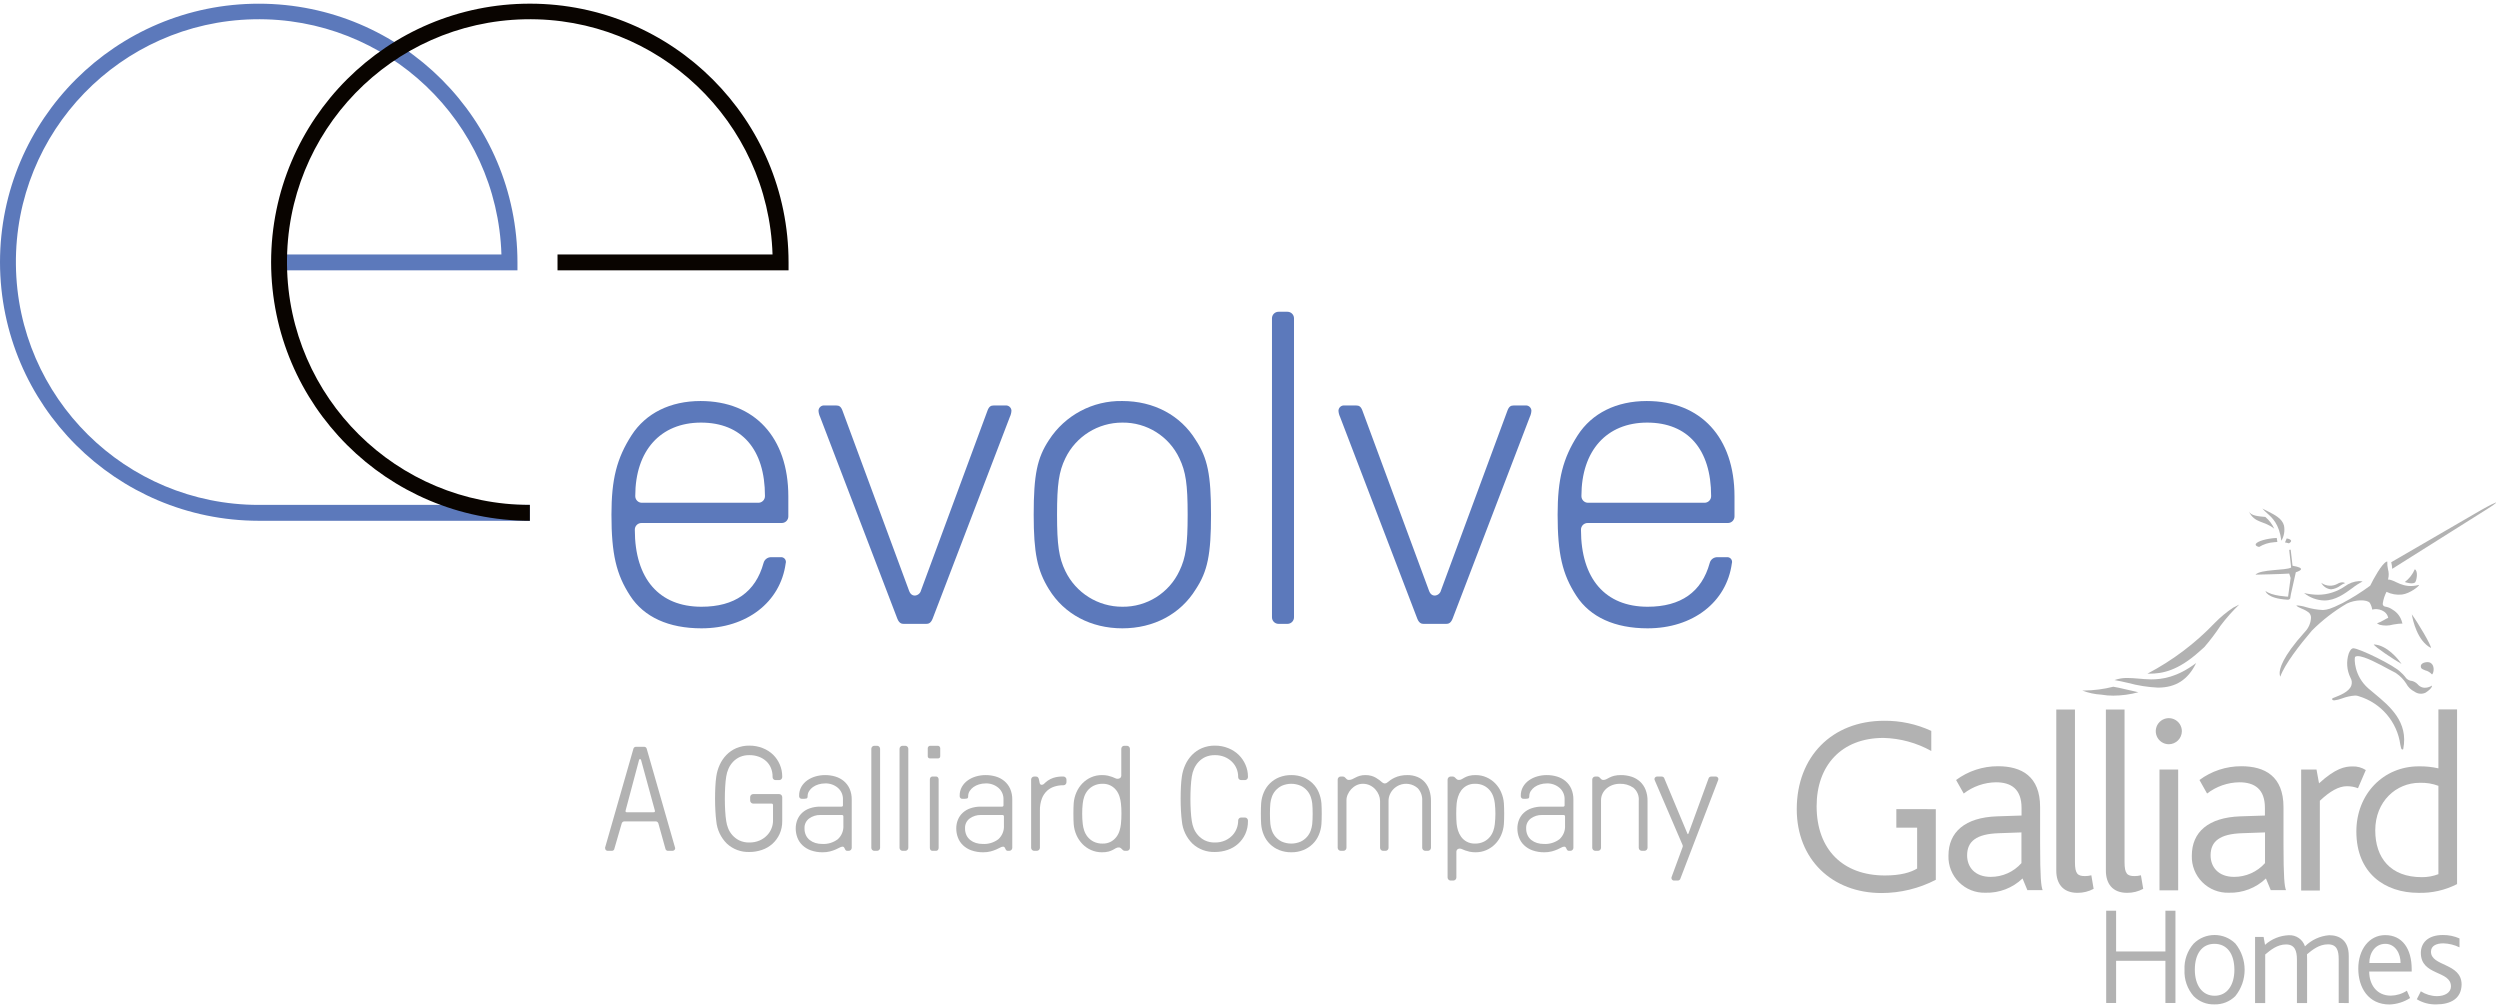 <?xml version="1.0" encoding="UTF-8"?>
<svg width="248px" height="100px" viewBox="0 0 248 100" version="1.1" xmlns="http://www.w3.org/2000/svg" xmlns:xlink="http://www.w3.org/1999/xlink">
    <!-- Generator: sketchtool 52.2 (67145) - http://www.bohemiancoding.com/sketch -->
    <title>F1968035-9209-4C20-B2BA-3DFD68213085</title>
    <desc>Created with sketchtool.</desc>
    <g id="Homepage-DESKTOP" stroke="none" stroke-width="1" fill="none" fill-rule="evenodd">
        <g id="Desktop-Full-page" transform="translate(-129, -5069)">
            <g id="evolve-logo-galliard-strap" transform="translate(129, 5069)">
                <path d="M52.559,51.662 L25.665,51.662 C11.51,51.646 0.034,40.185 0,26.03 L0,25.997 C0.02,11.829 11.515,0.358 25.683,0.367 C39.85,0.376 51.33,11.863 51.332,26.03 L51.332,26.818 L27.51,26.818 L27.51,25.242 L49.742,25.242 C49.328,12.043 38.365,1.637 25.162,1.913 C11.959,2.189 1.44,13.043 1.578,26.248 C1.716,39.453 12.46,50.086 25.665,50.086 L52.559,50.086 L52.559,51.662 Z" id="Path" fill="#5C79BB"></path>
                <path d="M52.559,51.662 C38.404,51.646 26.928,40.185 26.894,26.03 L26.894,25.997 C26.912,11.828 38.408,0.355 52.576,0.364 C66.744,0.374 78.225,11.862 78.225,26.03 L78.225,26.818 L55.306,26.818 L55.306,25.242 L76.636,25.242 C76.222,12.043 65.258,1.637 52.056,1.913 C38.853,2.189 28.333,13.043 28.471,26.248 C28.609,39.453 39.353,50.086 52.559,50.086 L52.559,51.662 Z" id="Path" fill="#090400"></path>
                <path d="M69.584,62.33 C66.336,62.33 63.893,61.219 62.521,59.116 C61.126,56.981 60.656,54.946 60.656,51.056 C60.656,47.534 61.179,45.471 62.655,43.17 C64.068,40.986 66.498,39.781 69.495,39.781 C74.865,39.781 78.202,43.406 78.202,49.241 L78.202,51.232 C78.201,51.591 77.911,51.882 77.552,51.882 L63.652,51.882 C63.47,51.876 63.294,51.945 63.166,52.074 C63.037,52.202 62.968,52.379 62.974,52.56 C62.974,57.408 65.383,60.189 69.584,60.189 C72.878,60.189 74.951,58.731 75.742,55.855 C75.831,55.495 76.164,55.251 76.534,55.275 L77.419,55.275 C77.581,55.251 77.744,55.312 77.85,55.436 C77.956,55.561 77.99,55.731 77.939,55.887 C77.419,59.743 74.062,62.33 69.584,62.33 M69.539,41.922 C65.517,41.922 63.018,44.709 63.018,49.196 C63.012,49.378 63.081,49.554 63.21,49.683 C63.338,49.811 63.515,49.881 63.696,49.874 L75.206,49.874 C75.388,49.881 75.564,49.811 75.692,49.683 C75.821,49.554 75.89,49.378 75.884,49.196 C75.884,44.573 73.571,41.922 69.539,41.922" id="Shape" fill="#5C79BB" fill-rule="nonzero"></path>
                <path d="M89.637,61.887 C89.432,61.887 89.197,61.826 89.014,61.37 L81.357,41.365 C81.263,41.17 81.208,40.957 81.196,40.74 C81.201,40.589 81.27,40.447 81.385,40.349 C81.5,40.25 81.651,40.205 81.801,40.224 L82.953,40.224 C83.221,40.224 83.419,40.309 83.573,40.733 L90.169,58.574 C90.315,59.014 90.592,59.081 90.743,59.081 C91.042,59.067 91.296,58.858 91.366,58.567 L97.959,40.734 C98.114,40.309 98.311,40.224 98.58,40.224 L99.73,40.224 C99.881,40.205 100.032,40.25 100.147,40.349 C100.262,40.447 100.331,40.589 100.336,40.74 C100.324,40.954 100.271,41.164 100.178,41.357 L92.516,61.375 C92.336,61.826 92.1,61.887 91.895,61.887 L89.637,61.887 Z" id="Path" fill="#5C79BB"></path>
                <path d="M111.337,62.33 C108.221,62.33 105.567,60.918 104.057,58.458 C102.896,56.583 102.542,54.853 102.542,51.056 C102.542,47.098 102.881,45.438 104.053,43.659 C105.644,41.191 108.401,39.723 111.337,39.781 C114.453,39.781 117.106,41.192 118.618,43.653 C119.793,45.438 120.133,47.098 120.133,51.056 C120.133,55.014 119.793,56.672 118.622,58.452 C117.106,60.918 114.453,62.33 111.337,62.33 M111.337,41.922 C108.927,41.915 106.728,43.292 105.681,45.463 C105.044,46.782 104.859,48.036 104.859,51.056 C104.859,54.075 105.044,55.329 105.68,56.647 C106.727,58.818 108.927,60.196 111.337,60.189 C113.755,60.22 115.968,58.833 116.995,56.644 C117.631,55.329 117.815,54.075 117.815,51.056 C117.815,48.036 117.631,46.782 116.994,45.464 C115.966,43.276 113.754,41.891 111.337,41.922" id="Shape" fill="#5C79BB" fill-rule="nonzero"></path>
                <path d="M126.83,30.927 L127.716,30.927 C128.074,30.927 128.365,31.218 128.365,31.577 L128.365,61.237 C128.365,61.596 128.074,61.887 127.716,61.887 L126.831,61.887 C126.472,61.887 126.18,61.596 126.18,61.236 L126.18,31.577 C126.18,31.218 126.471,30.927 126.83,30.927 Z" id="Path" fill="#5C79BB"></path>
                <path d="M141.217,61.887 C141.012,61.887 140.776,61.826 140.594,61.37 L132.937,41.365 C132.843,41.17 132.788,40.957 132.776,40.74 C132.781,40.589 132.85,40.447 132.965,40.349 C133.08,40.25 133.231,40.205 133.381,40.224 L134.533,40.224 C134.801,40.224 134.999,40.309 135.152,40.733 L141.749,58.574 C141.895,59.014 142.172,59.081 142.323,59.081 C142.622,59.067 142.876,58.858 142.946,58.567 L149.538,40.734 C149.694,40.309 149.891,40.224 150.159,40.224 L151.31,40.224 C151.461,40.205 151.612,40.25 151.727,40.349 C151.842,40.447 151.911,40.589 151.916,40.74 C151.904,40.954 151.851,41.164 151.758,41.357 L144.096,61.375 C143.916,61.826 143.68,61.887 143.475,61.887 L141.217,61.887 Z" id="Path" fill="#5C79BB"></path>
                <path d="M163.444,62.33 C160.196,62.33 157.753,61.219 156.381,59.116 C154.986,56.981 154.516,54.946 154.516,51.056 C154.516,47.534 155.039,45.471 156.514,43.17 C157.928,40.986 160.358,39.781 163.355,39.781 C168.725,39.781 172.062,43.406 172.062,49.241 L172.062,51.232 C172.061,51.591 171.771,51.882 171.412,51.882 L157.512,51.882 C157.33,51.876 157.154,51.945 157.025,52.074 C156.896,52.202 156.827,52.378 156.833,52.56 C156.833,57.408 159.243,60.189 163.444,60.189 C166.738,60.189 168.811,58.731 169.602,55.855 C169.691,55.495 170.024,55.251 170.394,55.275 L171.279,55.275 C171.441,55.251 171.604,55.312 171.71,55.436 C171.816,55.561 171.85,55.732 171.799,55.887 C171.279,59.743 167.922,62.33 163.444,62.33 M163.399,41.922 C159.377,41.922 156.877,44.709 156.877,49.196 C156.871,49.378 156.941,49.554 157.069,49.683 C157.198,49.811 157.374,49.881 157.556,49.874 L169.066,49.874 C169.248,49.881 169.424,49.811 169.552,49.683 C169.681,49.554 169.75,49.378 169.744,49.196 C169.744,44.573 167.431,41.922 163.399,41.922" id="Shape" fill="#5C79BB" fill-rule="nonzero"></path>
                <polygon id="Path" fill="#B2B2B2" points="214.809 99.496 214.809 95.312 209.918 95.312 209.918 99.496 208.934 99.496 208.934 90.343 209.918 90.343 209.918 94.386 214.809 94.386 214.809 90.343 215.805 90.343 215.805 99.496"></polygon>
                <path d="M221.741,98.818 C221.188,99.364 220.436,99.659 219.66,99.635 C218.897,99.657 218.159,99.365 217.617,98.828 C216.982,98.104 216.654,97.161 216.703,96.2 C216.658,95.247 216.986,94.315 217.617,93.6 C218.763,92.47 220.604,92.47 221.751,93.6 C222.976,95.125 222.972,97.298 221.741,98.818 Z M219.67,93.628 C218.435,93.628 217.727,94.625 217.727,96.19 C217.727,97.743 218.464,98.778 219.69,98.778 C220.914,98.778 221.652,97.753 221.652,96.19 C221.642,94.625 220.934,93.628 219.67,93.628 L219.67,93.628 Z M231.999,99.495 L231.999,95.163 C231.999,94.288 231.82,93.679 230.934,93.679 C230.047,93.679 229.369,94.237 228.853,94.665 C228.863,94.776 228.863,94.943 228.863,95.074 L228.863,99.506 L227.856,99.506 L227.856,95.203 C227.856,94.326 227.647,93.689 226.781,93.689 C225.894,93.689 225.236,94.247 224.708,94.685 L224.708,99.506 L223.703,99.506 L223.703,92.942 L224.55,92.942 L224.69,93.729 C225.341,93.145 226.176,92.807 227.05,92.773 C227.773,92.736 228.431,93.189 228.653,93.878 C229.297,93.237 230.148,92.846 231.053,92.773 C232.05,92.773 232.996,93.261 232.996,94.824 L232.996,99.506 L231.999,99.495 Z M235.027,96.398 C235.027,97.652 235.755,98.768 237.169,98.768 C237.735,98.758 238.287,98.589 238.762,98.279 L239.081,99.007 C238.47,99.399 237.765,99.619 237.039,99.645 C234.938,99.645 233.942,97.971 233.942,96.089 C233.942,94.187 235.027,92.763 236.61,92.763 C238.304,92.763 239.24,94.108 239.24,96.149 L239.24,96.379 L235.027,96.379 L235.027,96.398 Z M236.622,93.628 C235.654,93.628 235.037,94.485 235.037,95.532 L238.135,95.532 C238.145,94.615 237.627,93.628 236.622,93.628 L236.622,93.628 Z M241.691,99.635 C241.008,99.658 240.333,99.481 239.748,99.126 L240.147,98.34 C240.623,98.644 241.174,98.81 241.739,98.818 C242.546,98.818 243.135,98.449 243.135,97.852 C243.135,96.248 240.148,96.817 240.148,94.526 C240.148,93.56 240.823,92.753 242.328,92.753 C242.897,92.746 243.461,92.862 243.982,93.092 L243.982,93.977 C243.482,93.732 242.935,93.596 242.378,93.58 C241.711,93.58 241.152,93.808 241.152,94.407 C241.152,95.881 244.19,95.512 244.19,97.662 C244.171,99.068 243.094,99.635 241.691,99.635 L241.691,99.635 Z" id="Shape" fill="#B2B2B2" fill-rule="nonzero"></path>
                <path d="M201.124,88.321 L200.636,87.145 C199.649,88.088 198.326,88.598 196.961,88.559 C195.978,88.59 195.025,88.212 194.33,87.516 C193.634,86.82 193.256,85.868 193.287,84.884 C193.287,82.534 194.93,81.09 198.107,80.981 L200.537,80.901 L200.537,80.144 C200.537,78.291 199.531,77.603 197.996,77.603 C196.839,77.621 195.718,78.012 194.801,78.719 L194.043,77.375 C195.245,76.485 196.702,76.006 198.198,76.01 C200.527,76.01 202.379,76.996 202.379,80.064 L202.379,83.71 C202.379,87.105 202.48,87.912 202.629,88.301 L201.114,88.301 L201.114,88.321 L201.124,88.321 Z M200.537,82.575 L198.287,82.654 C196.056,82.724 195.138,83.46 195.138,84.854 C195.138,86 195.895,86.986 197.47,86.986 C198.638,86.992 199.752,86.495 200.527,85.622 L200.527,82.575 L200.537,82.575 Z M206.084,88.569 C204.62,88.569 203.983,87.633 203.983,86.369 L203.983,70.383 L205.836,70.383 L205.836,85.542 C205.836,86.687 206.114,86.907 206.822,86.907 C207.037,86.91 207.252,86.883 207.46,86.827 L207.688,88.172 C207.195,88.437 206.644,88.574 206.084,88.569 L206.084,88.569 Z M211.005,88.569 C209.541,88.569 208.904,87.633 208.904,86.369 L208.904,70.383 L210.755,70.383 L210.755,85.542 C210.755,86.687 211.034,86.907 211.742,86.907 C211.957,86.91 212.171,86.883 212.379,86.827 L212.607,88.172 C212.116,88.438 211.564,88.575 211.005,88.569 L211.005,88.569 Z M215.148,73.829 C214.624,73.83 214.152,73.515 213.951,73.031 C213.75,72.547 213.86,71.99 214.23,71.62 C214.601,71.249 215.158,71.138 215.642,71.338 C216.126,71.538 216.441,72.011 216.441,72.535 C216.436,73.247 215.861,73.823 215.148,73.829 Z M214.222,76.34 L216.074,76.34 L216.074,88.321 L214.222,88.321 L214.222,76.34 Z M225.267,88.321 L224.779,87.145 C223.792,88.088 222.469,88.597 221.104,88.559 C220.12,88.59 219.168,88.212 218.472,87.517 C217.775,86.821 217.398,85.868 217.428,84.884 C217.428,82.534 219.071,81.09 222.248,80.981 L224.68,80.901 L224.68,80.144 C224.68,78.291 223.674,77.603 222.139,77.603 C220.981,77.621 219.86,78.012 218.942,78.719 L218.186,77.375 C219.387,76.485 220.844,76.006 222.339,76.01 C224.668,76.01 226.522,76.996 226.522,80.064 L226.522,83.71 C226.522,87.105 226.621,87.912 226.77,88.301 L225.257,88.301 L225.257,88.321 L225.267,88.321 Z M224.68,82.575 L222.428,82.654 C220.197,82.724 219.291,83.46 219.291,84.854 C219.291,86 220.048,86.986 221.621,86.986 C222.791,86.99 223.907,86.494 224.689,85.622 L224.689,82.575 L224.68,82.575 Z M233.912,78.192 C233.562,78.058 233.191,77.99 232.817,77.992 C232.01,77.992 231.143,78.48 230.128,79.437 L230.128,88.341 L228.275,88.341 L228.275,76.34 L229.798,76.34 L230.047,77.704 C231.691,76.209 232.607,76.03 233.373,76.03 C233.838,76.014 234.296,76.139 234.688,76.389 L233.912,78.192 Z" id="Shape" fill="#B2B2B2" fill-rule="nonzero"></path>
                <path d="M241.083,65.741 C240.864,65.612 240.186,65.693 240.148,66.05 C240.117,66.37 240.355,66.389 240.585,66.5 C240.836,66.559 241.062,66.694 241.233,66.887 C241.342,67.008 241.66,66.062 241.083,65.741 M237.209,55.772 L246.132,50.594 C246.132,50.594 247.128,50.025 247.586,49.848 C247.586,49.848 247.845,49.807 246.64,50.554 L237.308,56.429 C237.297,56.207 237.264,55.987 237.209,55.772 M239.569,57.784 C239.728,57.615 239.908,56.659 239.549,56.469 C239.336,56.97 238.996,57.406 238.562,57.734 C238.552,57.744 239.27,57.994 239.569,57.784 M241.251,68.012 C241.251,68.012 240.416,68.581 239.817,67.863 C239.671,67.717 239.49,67.61 239.29,67.555 C238.988,67.538 238.714,67.37 238.562,67.107 C238.44,66.955 238.303,66.816 238.155,66.689 C237.536,66.011 234.022,64.307 233.443,64.307 C233.413,64.307 233.382,64.314 233.355,64.328 C233.225,64.378 233.105,64.557 232.996,64.826 C232.737,65.617 232.798,66.478 233.165,67.226 C233.312,67.465 233.341,67.759 233.244,68.023 C233.016,68.64 232.08,68.989 231.63,69.168 C231.412,69.249 231.362,69.267 231.352,69.327 L231.342,69.368 L231.362,69.398 C231.402,69.458 231.461,69.477 231.562,69.477 C231.82,69.445 232.075,69.382 232.318,69.289 C232.736,69.129 233.176,69.031 233.623,68.999 C233.753,68.995 233.882,69.019 234.002,69.069 C236.199,69.731 237.808,71.615 238.115,73.89 C238.185,74.217 238.204,74.348 238.314,74.348 L238.343,74.348 L238.393,74.327 L238.403,74.287 C238.931,71.609 237.06,70.055 235.545,68.799 C235.327,68.621 235.107,68.442 234.918,68.272 C233.524,67.036 233.534,65.334 233.623,65.164 L233.633,65.154 C233.707,65.107 233.793,65.083 233.881,65.086 C234.569,65.086 236.033,65.882 236.999,66.409 C237.268,66.55 237.487,66.667 237.647,66.748 C237.667,66.768 237.697,66.778 237.716,66.798 C238.106,67.064 238.438,67.407 238.692,67.804 C238.875,68.154 239.164,68.437 239.519,68.611 C239.84,68.846 240.265,68.884 240.624,68.71 C241.332,68.242 241.251,68.012 241.251,68.012 M221.523,60.284 C220.865,60.725 220.254,61.232 219.7,61.798 C217.763,63.826 215.509,65.525 213.026,66.828 L213.226,66.828 C214.47,66.828 216.025,66.568 218.195,64.616 L218.663,64.198 C219.248,63.524 219.787,62.812 220.277,62.067 C220.837,61.321 221.457,60.622 222.129,59.975 C221.941,60.066 221.721,60.175 221.523,60.284 M210.815,68.371 C210.398,68.272 210.009,68.182 209.641,68.123 C208.694,68.364 207.721,68.49 206.743,68.501 L206.563,68.501 C207.169,68.736 207.807,68.874 208.455,68.91 C208.847,68.979 209.244,69.012 209.641,69.009 C210.482,69.004 211.319,68.89 212.13,68.67 C211.662,68.561 211.223,68.46 210.815,68.371 M224.988,50.733 C224.799,50.633 224.599,50.544 224.43,50.445 C224.57,50.609 224.723,50.762 224.888,50.903 C225.436,51.391 226.094,51.988 226.313,53.642 C226.581,53.189 226.673,52.653 226.572,52.137 C226.392,51.449 225.676,51.082 224.988,50.733" id="Shape" fill="#B2B2B2" fill-rule="nonzero"></path>
                <path d="M236.741,58.711 C237.216,58.943 237.748,59.036 238.274,58.979 C239.06,58.89 240.018,58.122 239.968,58.023 C238.304,58.452 237.646,57.505 236.88,57.486 L236.91,57.406 C236.983,57.101 236.976,56.782 236.89,56.48 C236.832,56.225 236.808,55.964 236.819,55.703 C236.8,55.702 236.78,55.705 236.761,55.712 C236.291,55.873 235.426,57.476 235.137,58.073 L235.117,58.104 C234.248,58.745 233.332,59.321 232.378,59.826 C231.133,60.453 230.835,60.474 230.535,60.504 C230.496,60.504 230.466,60.514 230.426,60.514 C229.868,60.487 229.317,60.393 228.782,60.234 C228.466,60.131 228.138,60.071 227.806,60.056 C227.826,60.155 228.124,60.294 228.364,60.393 C228.612,60.487 228.844,60.618 229.052,60.782 C229.181,60.912 229.253,61.087 229.252,61.27 C229.229,61.805 229.009,62.312 228.634,62.694 C226.382,65.195 226.103,66.379 226.144,66.867 C226.152,66.956 226.172,67.043 226.202,67.127 C226.65,65.873 228.145,63.959 229.34,62.555 C230.377,61.519 231.541,60.618 232.806,59.876 C233.613,59.477 234.808,59.447 235.087,59.806 C235.208,60.011 235.29,60.238 235.327,60.474 C235.884,60.304 236.779,60.562 236.91,61.301 C236.779,61.301 236.283,61.68 235.803,61.827 C235.82,61.847 235.841,61.864 235.863,61.877 C235.927,61.917 235.994,61.951 236.063,61.978 C236.499,62.09 236.956,62.083 237.388,61.958 C237.428,61.948 237.477,61.948 237.517,61.938 C237.783,61.888 238.053,61.861 238.324,61.857 C238.312,61.828 238.302,61.799 238.294,61.768 C238.169,61.223 237.823,60.754 237.338,60.474 C237.162,60.345 236.963,60.254 236.751,60.205 L236.72,60.195 L236.7,60.195 C236.67,60.185 236.64,60.185 236.61,60.175 C236.533,60.167 236.463,60.127 236.417,60.064 C236.372,60.001 236.355,59.922 236.372,59.846 C236.433,59.45 236.557,59.067 236.741,58.711" id="Path" fill="#B2B2B2"></path>
                <path d="M232.597,58.173 C231.822,58.703 230.907,58.991 229.967,59 C229.495,58.994 229.024,58.938 228.564,58.83 C229.133,59.288 229.836,59.547 230.566,59.568 C231.672,59.568 232.597,58.891 233.344,58.342 C233.664,58.09 234.008,57.87 234.37,57.685 C234.249,57.656 234.125,57.643 234.001,57.646 C233.492,57.681 233.004,57.864 232.597,58.173" id="Path" fill="#B2B2B2"></path>
                <path d="M231.899,57.905 C231.384,58.198 230.746,58.163 230.267,57.814 C230.461,58.182 230.829,58.426 231.243,58.462 C231.584,58.426 231.908,58.295 232.179,58.084 C232.319,57.982 232.473,57.902 232.637,57.844 C232.556,57.795 232.463,57.768 232.368,57.765 C232.202,57.77 232.041,57.818 231.899,57.905 L231.899,57.905 Z M241.132,64.268 C241.142,64.268 241.142,64.278 241.152,64.278 C241.183,64.008 239.857,61.767 239.25,60.942 C239.359,61.57 239.807,63.571 241.132,64.268 Z M235.475,63.929 C235.585,64.178 237.437,65.414 238.234,65.862 C237.895,65.374 236.79,63.99 235.485,63.929 L235.475,63.929 Z M227.419,56.122 L227.239,54.548 C227.217,54.531 227.189,54.523 227.161,54.527 C227.133,54.53 227.107,54.545 227.09,54.567 L227.28,56.301 C226.731,56.61 224.271,56.449 223.742,57.007 C223.742,57.007 226.562,56.947 227.09,56.898 L227.229,57.336 L226.979,59.189 C226.979,59.189 225.346,59.129 224.739,58.621 C224.739,58.621 224.829,59.357 226.891,59.488 C227.005,59.514 227.124,59.466 227.189,59.367 L227.258,58.94 L227.746,56.767 C228.264,56.6 228.704,56.34 227.419,56.122 L227.419,56.122 Z M227.06,53.899 C227.199,53.821 227.288,53.73 227.28,53.651 C227.268,53.542 227.11,53.462 226.84,53.411 C226.791,53.548 226.735,53.681 226.671,53.81 C226.803,53.827 226.933,53.857 227.06,53.899 L227.06,53.899 Z M225.575,53.79 C225.695,53.78 225.805,53.77 225.914,53.76 C225.894,53.621 225.874,53.492 225.854,53.363 C225.735,53.373 225.606,53.383 225.466,53.393 C224.5,53.502 223.732,53.79 223.762,54.039 C223.772,54.129 223.893,54.21 224.101,54.258 C224.548,53.986 225.054,53.825 225.575,53.79 L225.575,53.79 Z M224.718,51.281 C223.992,51.211 223.315,51.172 223.076,50.723 C223.673,51.947 224.619,51.638 225.606,52.447 C225.402,51.996 225.098,51.598 224.718,51.281 L224.718,51.281 Z M212.12,67.316 C211.741,67.286 211.403,67.256 211.054,67.256 C210.613,67.244 210.174,67.315 209.759,67.465 C210.168,67.526 210.606,67.635 211.094,67.744 C212.063,68.007 213.059,68.164 214.063,68.212 C215.836,68.212 217.06,67.425 217.857,65.773 C215.955,67.197 214.48,67.395 213.385,67.395 C212.947,67.386 212.528,67.356 212.12,67.316 L212.12,67.316 Z" id="Shape" fill="#B2B2B2" fill-rule="nonzero"></path>
                <path d="M191.205,80.263 L188.117,80.263 L188.117,82.107 L190.179,82.107 L190.179,86.159 C189.541,86.548 188.535,86.847 186.982,86.847 C182.829,86.847 180.209,84.287 180.209,79.975 C180.209,75.971 182.639,73.202 186.843,73.202 C188.505,73.243 190.132,73.688 191.584,74.497 L191.584,72.506 C190.115,71.826 188.512,71.483 186.893,71.5 C181.734,71.51 178.238,75.055 178.238,80.273 C178.238,85.243 181.734,88.589 186.653,88.589 C188.525,88.587 190.369,88.136 192.032,87.276 L192.032,80.273 L191.205,80.273 L191.205,80.263 Z" id="Path" fill="#B2B2B2"></path>
                <path d="M239.917,88.57 C236.571,88.57 233.751,86.618 233.751,82.485 C233.751,78.76 236.442,76.021 239.937,76.021 C240.594,76.008 241.249,76.075 241.89,76.22 L241.89,70.373 L243.741,70.373 L243.741,87.703 C242.559,88.307 241.244,88.606 239.917,88.57 L239.917,88.57 Z M241.89,77.953 C241.298,77.732 240.669,77.631 240.038,77.654 C237.686,77.654 235.625,79.506 235.625,82.374 C235.625,85.083 237.119,87.015 240.246,87.015 C240.807,87.019 241.365,86.918 241.89,86.718 L241.89,77.953 Z" id="Shape" fill="#B2B2B2" fill-rule="nonzero"></path>
                <path d="M60.018,84.107 L62.827,74.304 C62.847,74.164 62.975,74.066 63.115,74.083 L63.872,74.083 C64.01,74.065 64.138,74.16 64.16,74.297 L66.971,84.107 C66.975,84.126 66.978,84.145 66.978,84.164 C66.974,84.215 66.954,84.263 66.919,84.3 C66.858,84.374 66.764,84.412 66.668,84.402 L66.293,84.402 C66.152,84.418 66.024,84.318 66.006,84.178 L65.31,81.68 C65.273,81.555 65.155,81.472 65.026,81.48 L61.958,81.48 C61.826,81.473 61.707,81.559 61.673,81.686 L60.95,84.176 C60.945,84.242 60.913,84.303 60.862,84.345 C60.811,84.388 60.745,84.408 60.679,84.402 L60.325,84.402 C60.231,84.412 60.139,84.374 60.081,84.3 C60.052,84.261 60.035,84.214 60.033,84.164 C60.033,84.144 60.028,84.125 60.018,84.107 Z M62.06,80.404 C62.055,80.426 62.053,80.448 62.053,80.471 C62.053,80.54 62.094,80.574 62.178,80.574 L64.84,80.574 C64.928,80.574 64.972,80.536 64.972,80.461 C64.972,80.436 64.967,80.412 64.958,80.389 L63.593,75.388 C63.568,75.337 63.543,75.31 63.518,75.305 L63.469,75.305 C63.432,75.305 63.406,75.336 63.393,75.395 L62.06,80.404 Z" id="Shape" fill="#B2B2B2" fill-rule="nonzero"></path>
                <path d="M70.966,80.43 C70.944,80.04 70.933,79.641 70.933,79.234 C70.933,78.826 70.943,78.432 70.962,78.047 C70.98,77.663 71.012,77.326 71.055,77.033 C71.112,76.633 71.226,76.243 71.393,75.875 C71.556,75.513 71.78,75.181 72.056,74.895 C72.335,74.608 72.667,74.379 73.034,74.219 C73.446,74.045 73.89,73.959 74.337,73.966 C74.789,73.962 75.239,74.046 75.66,74.212 C76.043,74.36 76.394,74.582 76.691,74.866 C76.974,75.143 77.199,75.474 77.355,75.839 C77.517,76.216 77.599,76.622 77.597,77.033 L77.597,77.09 C77.597,77.167 77.565,77.241 77.509,77.295 C77.459,77.352 77.386,77.385 77.31,77.385 L76.926,77.385 C76.851,77.385 76.779,77.354 76.727,77.3 C76.67,77.245 76.639,77.169 76.64,77.09 L76.64,77.033 C76.642,76.743 76.587,76.456 76.478,76.188 C76.375,75.932 76.216,75.702 76.014,75.514 C75.803,75.322 75.558,75.172 75.291,75.072 C74.985,74.96 74.662,74.905 74.337,74.91 C74.018,74.903 73.702,74.963 73.409,75.085 C73.151,75.199 72.919,75.362 72.725,75.565 C72.534,75.766 72.379,75.998 72.268,76.251 C72.157,76.5 72.081,76.763 72.041,77.033 C71.993,77.334 71.958,77.678 71.937,78.061 C71.915,78.446 71.904,78.84 71.904,79.242 C71.904,79.645 71.915,80.038 71.937,80.422 C71.958,80.807 71.993,81.149 72.041,81.452 C72.076,81.69 72.137,81.923 72.224,82.147 C72.321,82.398 72.462,82.63 72.639,82.833 C72.83,83.052 73.062,83.231 73.322,83.362 C73.638,83.513 73.986,83.587 74.337,83.575 C74.692,83.582 75.044,83.513 75.369,83.37 C75.647,83.246 75.898,83.068 76.107,82.848 C76.297,82.647 76.445,82.411 76.543,82.153 C76.631,81.929 76.678,81.692 76.683,81.452 L76.683,79.862 C76.683,79.765 76.632,79.717 76.53,79.717 L74.715,79.717 C74.636,79.717 74.561,79.685 74.507,79.627 C74.45,79.575 74.417,79.5 74.416,79.423 L74.416,79.069 C74.417,78.992 74.447,78.918 74.502,78.864 C74.556,78.806 74.632,78.774 74.711,78.774 L77.302,78.774 C77.379,78.774 77.453,78.806 77.507,78.861 C77.565,78.914 77.598,78.99 77.597,79.069 L77.597,81.452 C77.604,81.895 77.514,82.335 77.333,82.739 C77.165,83.107 76.923,83.437 76.623,83.708 C76.322,83.977 75.969,84.182 75.585,84.312 C75.184,84.45 74.761,84.519 74.337,84.517 C73.52,84.545 72.724,84.252 72.12,83.701 C71.509,83.102 71.131,82.305 71.055,81.452 C71.016,81.159 70.987,80.818 70.966,80.43 Z" id="Path" fill="#B2B2B2"></path>
                <path d="M78.935,82.181 C78.933,81.888 78.988,81.597 79.097,81.324 C79.202,81.062 79.363,80.827 79.569,80.635 C79.79,80.432 80.051,80.278 80.335,80.183 C80.667,80.069 81.016,80.013 81.368,80.019 L83.476,80.019 C83.517,80.024 83.557,80.01 83.585,79.981 C83.614,79.952 83.627,79.911 83.621,79.871 L83.621,79.306 C83.635,78.868 83.453,78.447 83.123,78.158 C82.768,77.854 82.31,77.696 81.843,77.716 C81.622,77.715 81.402,77.748 81.191,77.812 C80.996,77.87 80.811,77.958 80.644,78.075 C80.493,78.181 80.364,78.317 80.264,78.473 C80.164,78.628 80.113,78.809 80.115,78.993 C80.115,79.121 80.076,79.195 79.997,79.213 C79.925,79.232 79.851,79.242 79.777,79.242 L79.569,79.242 C79.488,79.254 79.405,79.226 79.347,79.168 C79.289,79.11 79.262,79.027 79.273,78.946 C79.265,78.631 79.343,78.321 79.497,78.047 C79.645,77.793 79.846,77.575 80.087,77.406 C80.337,77.231 80.616,77.1 80.911,77.018 C81.214,76.932 81.527,76.888 81.843,76.889 C82.188,76.886 82.533,76.934 82.865,77.033 C83.171,77.123 83.456,77.275 83.703,77.478 C83.95,77.685 84.146,77.945 84.279,78.238 C84.428,78.582 84.5,78.954 84.491,79.329 L84.491,84.107 C84.491,84.184 84.46,84.258 84.405,84.312 C84.352,84.37 84.276,84.403 84.196,84.402 L84.067,84.402 C83.984,84.409 83.904,84.37 83.858,84.3 C83.817,84.238 83.783,84.171 83.757,84.101 C83.725,84.024 83.645,83.979 83.562,83.989 C83.47,83.998 83.38,84.027 83.3,84.076 C83.192,84.133 83.059,84.197 82.901,84.268 C82.721,84.346 82.536,84.41 82.346,84.459 C82.109,84.52 81.865,84.549 81.62,84.546 C81.216,84.554 80.813,84.489 80.432,84.354 C80.118,84.244 79.831,84.067 79.59,83.837 C79.372,83.625 79.204,83.367 79.097,83.082 C78.989,82.794 78.934,82.489 78.935,82.181 Z M79.807,82.174 C79.801,82.41 79.848,82.643 79.947,82.857 C80.035,83.043 80.166,83.207 80.328,83.334 C80.492,83.463 80.679,83.56 80.879,83.621 C81.095,83.688 81.321,83.721 81.548,83.719 C82.109,83.755 82.664,83.588 83.113,83.249 C83.494,82.9 83.697,82.397 83.663,81.881 L83.663,80.998 C83.668,80.958 83.655,80.918 83.628,80.889 C83.6,80.859 83.56,80.844 83.52,80.848 L81.368,80.848 C80.977,80.84 80.594,80.96 80.277,81.188 C79.963,81.415 79.786,81.787 79.807,82.174 L79.807,82.174 Z" id="Shape" fill="#B2B2B2" fill-rule="nonzero"></path>
                <path d="M86.435,84.107 L86.435,74.276 C86.435,74.199 86.467,74.125 86.523,74.071 C86.575,74.014 86.648,73.982 86.724,73.981 L87.015,73.981 C87.092,73.982 87.165,74.014 87.217,74.071 C87.273,74.125 87.305,74.199 87.305,74.276 L87.305,84.107 C87.305,84.185 87.273,84.259 87.217,84.312 C87.165,84.369 87.092,84.402 87.015,84.402 L86.724,84.402 C86.648,84.402 86.575,84.369 86.523,84.312 C86.467,84.259 86.435,84.185 86.435,84.107 Z" id="Path" fill="#B2B2B2"></path>
                <path d="M89.234,84.107 L89.234,74.276 C89.234,74.199 89.266,74.125 89.322,74.071 C89.374,74.014 89.447,73.982 89.524,73.981 L89.814,73.981 C89.891,73.982 89.964,74.014 90.016,74.071 C90.072,74.125 90.104,74.199 90.104,74.276 L90.104,84.107 C90.104,84.185 90.072,84.259 90.016,84.312 C89.964,84.369 89.891,84.402 89.814,84.402 L89.524,84.402 C89.447,84.402 89.374,84.369 89.322,84.312 C89.266,84.259 89.234,84.185 89.234,84.107 Z" id="Path" fill="#B2B2B2"></path>
                <path d="M92.033,74.997 L92.033,74.219 C92.034,74.158 92.059,74.1 92.101,74.057 C92.144,74.008 92.206,73.98 92.271,73.981 L93.033,73.981 C93.098,73.98 93.16,74.008 93.203,74.057 C93.245,74.1 93.269,74.158 93.271,74.219 L93.271,74.997 C93.28,75.062 93.258,75.128 93.211,75.175 C93.164,75.221 93.098,75.243 93.033,75.234 L92.271,75.234 C92.205,75.244 92.139,75.221 92.093,75.175 C92.046,75.128 92.024,75.062 92.033,74.997 Z M92.242,84.107 L92.242,77.328 C92.241,77.254 92.263,77.183 92.305,77.123 C92.361,77.057 92.446,77.023 92.532,77.033 L92.822,77.033 C92.908,77.023 92.993,77.057 93.049,77.123 C93.091,77.183 93.114,77.254 93.113,77.328 L93.113,84.107 C93.113,84.181 93.09,84.253 93.045,84.312 C92.99,84.377 92.907,84.41 92.822,84.402 L92.532,84.402 C92.446,84.412 92.361,84.378 92.305,84.312 C92.263,84.252 92.241,84.18 92.242,84.107 L92.242,84.107 Z" id="Shape" fill="#B2B2B2" fill-rule="nonzero"></path>
                <path d="M94.861,82.181 C94.859,81.888 94.914,81.597 95.023,81.324 C95.128,81.062 95.289,80.827 95.495,80.635 C95.716,80.432 95.977,80.278 96.261,80.183 C96.593,80.069 96.942,80.013 97.293,80.019 L99.402,80.019 C99.443,80.024 99.483,80.01 99.511,79.981 C99.54,79.952 99.553,79.911 99.546,79.871 L99.546,79.306 C99.561,78.868 99.379,78.447 99.049,78.158 C98.694,77.854 98.236,77.696 97.768,77.716 C97.548,77.715 97.328,77.748 97.117,77.812 C96.922,77.87 96.737,77.958 96.57,78.075 C96.419,78.181 96.29,78.317 96.189,78.473 C96.09,78.628 96.039,78.809 96.041,78.993 C96.041,79.121 96.002,79.195 95.922,79.213 C95.851,79.232 95.777,79.242 95.703,79.242 L95.495,79.242 C95.413,79.254 95.331,79.226 95.273,79.168 C95.215,79.11 95.188,79.027 95.199,78.946 C95.191,78.631 95.269,78.321 95.423,78.047 C95.571,77.793 95.772,77.575 96.013,77.406 C96.263,77.231 96.542,77.1 96.836,77.018 C97.14,76.932 97.453,76.888 97.768,76.889 C98.114,76.886 98.459,76.934 98.791,77.033 C99.097,77.123 99.382,77.275 99.629,77.478 C99.876,77.685 100.072,77.945 100.205,78.238 C100.354,78.582 100.426,78.954 100.417,79.329 L100.417,84.107 C100.417,84.184 100.386,84.258 100.331,84.312 C100.277,84.37 100.201,84.403 100.122,84.402 L99.993,84.402 C99.91,84.409 99.83,84.37 99.784,84.3 C99.743,84.238 99.709,84.171 99.683,84.101 C99.651,84.024 99.571,83.979 99.488,83.989 C99.395,83.998 99.306,84.027 99.226,84.076 C99.118,84.133 98.985,84.197 98.827,84.268 C98.647,84.346 98.462,84.41 98.272,84.459 C98.035,84.52 97.791,84.549 97.546,84.546 C97.142,84.554 96.739,84.489 96.358,84.354 C96.044,84.244 95.757,84.067 95.516,83.837 C95.298,83.625 95.13,83.367 95.023,83.082 C94.915,82.794 94.86,82.489 94.861,82.181 Z M95.732,82.174 C95.727,82.41 95.774,82.643 95.873,82.857 C95.961,83.043 96.092,83.207 96.254,83.334 C96.418,83.463 96.605,83.56 96.805,83.621 C97.021,83.688 97.247,83.721 97.474,83.719 C98.035,83.755 98.59,83.588 99.039,83.249 C99.42,82.9 99.623,82.397 99.589,81.881 L99.589,80.998 C99.594,80.958 99.581,80.918 99.553,80.889 C99.526,80.859 99.486,80.844 99.446,80.848 L97.293,80.848 C96.903,80.84 96.52,80.96 96.203,81.188 C95.889,81.415 95.712,81.787 95.732,82.174 L95.732,82.174 Z" id="Shape" fill="#B2B2B2" fill-rule="nonzero"></path>
                <path d="M102.288,84.107 L102.288,77.328 C102.289,77.251 102.32,77.177 102.374,77.123 C102.428,77.064 102.504,77.032 102.583,77.033 L102.771,77.033 C102.929,77.033 103.027,77.133 103.066,77.331 C103.084,77.428 103.107,77.539 103.134,77.663 C103.16,77.79 103.226,77.853 103.332,77.853 C103.435,77.85 103.531,77.804 103.598,77.726 C103.702,77.622 103.814,77.527 103.933,77.442 C104.107,77.322 104.297,77.227 104.497,77.161 C104.812,77.064 105.14,77.021 105.469,77.033 L105.498,77.033 C105.576,77.033 105.65,77.066 105.703,77.123 C105.76,77.177 105.793,77.252 105.793,77.331 L105.793,77.599 C105.793,77.677 105.762,77.751 105.707,77.806 C105.653,77.864 105.577,77.897 105.498,77.896 L105.455,77.896 C105.178,77.896 104.903,77.936 104.638,78.016 C104.366,78.095 104.115,78.232 103.9,78.417 C103.664,78.629 103.48,78.894 103.365,79.19 C103.216,79.585 103.146,80.005 103.159,80.427 L103.159,84.107 C103.152,84.267 103.024,84.395 102.864,84.402 L102.583,84.402 C102.423,84.395 102.295,84.267 102.288,84.107 L102.288,84.107 Z" id="Path" fill="#B2B2B2"></path>
                <path d="M106.482,80.717 C106.482,80.323 106.491,79.981 106.51,79.688 C106.538,79.31 106.631,78.94 106.784,78.594 C106.928,78.263 107.13,77.961 107.382,77.703 C107.627,77.451 107.919,77.249 108.242,77.108 C108.578,76.96 108.943,76.886 109.31,76.889 C109.511,76.885 109.711,76.905 109.907,76.946 C110.05,76.979 110.19,77.02 110.328,77.069 C110.429,77.104 110.528,77.146 110.623,77.195 C110.695,77.234 110.776,77.255 110.857,77.256 C110.954,77.26 111.049,77.231 111.127,77.174 C111.204,77.1 111.243,76.995 111.232,76.889 L111.232,74.276 C111.232,74.199 111.263,74.126 111.317,74.071 C111.367,74.014 111.44,73.981 111.517,73.981 L111.795,73.981 C111.873,73.981 111.946,74.014 111.998,74.071 C112.055,74.124 112.088,74.198 112.088,74.276 L112.088,84.107 C112.088,84.184 112.057,84.258 112.002,84.312 C111.95,84.37 111.874,84.403 111.795,84.402 L111.568,84.402 C111.488,84.397 111.413,84.36 111.36,84.3 C111.313,84.253 111.259,84.202 111.199,84.146 C111.144,84.093 111.071,84.064 110.994,84.065 C110.893,84.062 110.792,84.086 110.703,84.135 C110.618,84.184 110.518,84.24 110.4,84.305 C110.264,84.377 110.121,84.434 109.972,84.474 C109.756,84.527 109.533,84.552 109.31,84.546 C108.943,84.549 108.578,84.474 108.242,84.327 C107.919,84.186 107.627,83.984 107.382,83.732 C107.131,83.473 106.928,83.171 106.784,82.841 C106.631,82.495 106.538,82.125 106.51,81.747 C106.491,81.454 106.482,81.111 106.482,80.717 Z M107.353,80.717 C107.351,81.061 107.37,81.405 107.41,81.747 C107.434,81.964 107.481,82.177 107.55,82.384 C107.625,82.611 107.739,82.823 107.889,83.01 C108.051,83.208 108.252,83.371 108.479,83.488 C108.762,83.627 109.074,83.694 109.389,83.683 C109.676,83.692 109.96,83.625 110.213,83.488 C110.426,83.368 110.611,83.205 110.757,83.01 C110.896,82.821 111,82.609 111.066,82.384 C111.129,82.176 111.172,81.963 111.196,81.747 C111.231,81.405 111.248,81.061 111.246,80.717 L111.246,80.638 C111.248,80.321 111.231,80.003 111.196,79.688 C111.172,79.472 111.129,79.259 111.066,79.051 C111,78.826 110.896,78.614 110.757,78.425 C110.61,78.229 110.424,78.066 110.21,77.947 C109.958,77.811 109.675,77.743 109.389,77.752 C109.077,77.743 108.767,77.809 108.486,77.947 C108.256,78.063 108.052,78.225 107.889,78.425 C107.739,78.612 107.625,78.824 107.55,79.051 C107.481,79.257 107.434,79.471 107.41,79.688 C107.37,80.029 107.351,80.373 107.353,80.717 Z" id="Shape" fill="#B2B2B2" fill-rule="nonzero"></path>
                <path d="M117.151,80.43 C117.129,80.04 117.118,79.641 117.119,79.234 C117.119,78.826 117.128,78.432 117.147,78.047 C117.166,77.663 117.198,77.326 117.241,77.033 C117.298,76.633 117.411,76.243 117.579,75.875 C117.742,75.513 117.966,75.181 118.241,74.895 C118.521,74.608 118.853,74.379 119.22,74.219 C119.632,74.045 120.075,73.959 120.522,73.966 C120.978,73.963 121.429,74.048 121.851,74.219 C122.237,74.372 122.589,74.6 122.887,74.889 C123.17,75.169 123.396,75.501 123.553,75.867 C123.714,76.234 123.797,76.631 123.797,77.033 L123.797,77.09 C123.797,77.168 123.765,77.242 123.708,77.295 C123.656,77.352 123.583,77.385 123.506,77.385 L123.116,77.385 C122.955,77.382 122.826,77.251 122.825,77.09 L122.825,77.033 C122.824,76.477 122.599,75.944 122.2,75.557 C121.99,75.356 121.745,75.195 121.476,75.085 C121.173,74.964 120.849,74.905 120.522,74.91 C120.204,74.903 119.888,74.963 119.594,75.085 C119.337,75.199 119.105,75.362 118.911,75.565 C118.72,75.766 118.565,75.998 118.454,76.251 C118.343,76.5 118.267,76.763 118.227,77.033 C118.179,77.334 118.144,77.678 118.123,78.061 C118.101,78.446 118.09,78.84 118.09,79.242 C118.09,79.645 118.101,80.038 118.123,80.422 C118.144,80.807 118.179,81.149 118.227,81.452 C118.261,81.69 118.323,81.923 118.41,82.147 C118.507,82.398 118.647,82.63 118.825,82.833 C119.016,83.052 119.248,83.231 119.508,83.362 C119.824,83.513 120.172,83.587 120.522,83.575 C120.875,83.583 121.226,83.513 121.548,83.37 C121.821,83.245 122.067,83.067 122.272,82.848 C122.457,82.647 122.6,82.41 122.693,82.153 C122.776,81.928 122.821,81.691 122.825,81.452 L122.825,81.393 C122.826,81.316 122.856,81.243 122.91,81.188 C122.963,81.131 123.038,81.098 123.116,81.098 L123.506,81.098 C123.583,81.099 123.656,81.132 123.708,81.188 C123.764,81.242 123.796,81.316 123.797,81.393 L123.797,81.452 C123.805,81.895 123.714,82.335 123.532,82.739 C123.363,83.107 123.12,83.437 122.819,83.707 C122.516,83.977 122.161,84.183 121.776,84.312 C121.373,84.45 120.949,84.519 120.522,84.517 C119.705,84.545 118.91,84.252 118.306,83.701 C117.694,83.102 117.317,82.305 117.241,81.452 C117.202,81.159 117.172,80.818 117.151,80.43 Z" id="Path" fill="#B2B2B2"></path>
                <path d="M125.077,80.717 C125.077,80.323 125.087,79.981 125.106,79.688 C125.134,79.311 125.224,78.941 125.374,78.594 C125.515,78.26 125.722,77.957 125.981,77.703 C126.244,77.446 126.556,77.244 126.897,77.108 C127.279,76.957 127.687,76.883 128.097,76.889 C128.506,76.883 128.912,76.957 129.292,77.108 C129.633,77.246 129.944,77.448 130.209,77.703 C130.47,77.955 130.676,78.259 130.816,78.594 C130.963,78.942 131.055,79.311 131.087,79.688 C131.106,79.981 131.116,80.324 131.116,80.717 C131.116,81.111 131.106,81.454 131.087,81.747 C131.06,82.124 130.969,82.494 130.819,82.841 C130.677,83.176 130.47,83.479 130.209,83.732 C129.944,83.987 129.633,84.189 129.292,84.327 C128.912,84.478 128.506,84.552 128.097,84.546 C127.687,84.552 127.279,84.477 126.897,84.327 C126.556,84.19 126.244,83.988 125.981,83.732 C125.722,83.478 125.516,83.175 125.374,82.841 C125.224,82.494 125.134,82.124 125.106,81.747 C125.087,81.454 125.077,81.111 125.077,80.717 Z M125.978,80.717 C125.978,81.101 125.991,81.444 126.02,81.747 C126.044,81.964 126.094,82.178 126.168,82.384 C126.248,82.614 126.371,82.826 126.53,83.01 C126.705,83.209 126.917,83.371 127.155,83.488 C127.753,83.748 128.433,83.748 129.031,83.488 C129.271,83.373 129.486,83.21 129.663,83.01 C129.822,82.826 129.945,82.614 130.026,82.384 C130.099,82.178 130.149,81.964 130.173,81.747 C130.202,81.444 130.216,81.101 130.216,80.717 C130.216,80.333 130.202,79.99 130.173,79.688 C130.149,79.471 130.099,79.257 130.026,79.051 C129.945,78.821 129.822,78.609 129.663,78.425 C129.486,78.225 129.271,78.062 129.031,77.947 C128.433,77.687 127.753,77.687 127.155,77.947 C126.917,78.064 126.705,78.226 126.53,78.425 C126.371,78.609 126.248,78.821 126.168,79.051 C126.094,79.257 126.045,79.471 126.02,79.688 C125.991,79.991 125.977,80.334 125.978,80.717 Z" id="Shape" fill="#B2B2B2" fill-rule="nonzero"></path>
                <path d="M132.699,84.107 L132.699,77.328 C132.699,77.251 132.73,77.177 132.785,77.123 C132.838,77.064 132.914,77.032 132.994,77.033 L133.231,77.033 C133.309,77.037 133.382,77.074 133.433,77.133 C133.481,77.182 133.533,77.233 133.587,77.288 C133.644,77.344 133.721,77.374 133.8,77.37 C133.915,77.371 134.029,77.347 134.135,77.3 C134.238,77.251 134.35,77.195 134.473,77.129 C134.605,77.061 134.744,77.004 134.886,76.961 C135.071,76.909 135.263,76.884 135.455,76.889 C135.649,76.886 135.843,76.91 136.031,76.961 C136.185,77.003 136.333,77.065 136.472,77.144 C136.6,77.219 136.714,77.295 136.818,77.37 C136.911,77.44 137.001,77.515 137.087,77.595 C137.167,77.668 137.268,77.713 137.376,77.724 C137.482,77.714 137.581,77.668 137.658,77.595 C137.749,77.516 137.845,77.442 137.945,77.375 C138.075,77.288 138.211,77.21 138.353,77.144 C138.528,77.064 138.71,77.002 138.898,76.961 C139.13,76.91 139.367,76.886 139.605,76.889 C139.954,76.882 140.301,76.947 140.624,77.08 C140.909,77.199 141.162,77.382 141.363,77.616 C141.565,77.855 141.715,78.133 141.806,78.433 C141.907,78.763 141.956,79.106 141.953,79.45 L141.953,84.107 C141.946,84.267 141.818,84.395 141.659,84.402 L141.378,84.402 C141.218,84.395 141.09,84.267 141.083,84.107 L141.083,79.45 C141.115,78.986 140.954,78.529 140.639,78.188 C140.137,77.746 139.428,77.629 138.811,77.886 C138.608,77.972 138.422,78.095 138.263,78.248 C138.104,78.403 137.975,78.586 137.884,78.789 C137.79,78.997 137.742,79.222 137.744,79.45 L137.744,84.107 C137.744,84.184 137.713,84.258 137.658,84.312 C137.605,84.37 137.529,84.403 137.451,84.402 L137.194,84.402 C137.117,84.402 137.043,84.369 136.99,84.312 C136.934,84.259 136.902,84.185 136.902,84.107 L136.902,79.45 C136.899,79.25 136.859,79.053 136.783,78.867 C136.702,78.664 136.587,78.477 136.441,78.314 C136.289,78.144 136.106,78.006 135.901,77.907 C135.679,77.801 135.435,77.748 135.189,77.752 C134.969,77.75 134.752,77.801 134.556,77.899 C134.362,77.995 134.188,78.126 134.041,78.284 C133.897,78.439 133.78,78.617 133.696,78.81 C133.614,78.989 133.571,79.182 133.569,79.378 L133.569,84.107 C133.569,84.185 133.536,84.259 133.479,84.312 C133.427,84.369 133.352,84.402 133.275,84.402 L132.994,84.402 C132.834,84.395 132.706,84.267 132.699,84.107 L132.699,84.107 Z" id="Path" fill="#B2B2B2"></path>
                <path d="M143.601,87.057 L143.601,77.328 C143.608,77.168 143.736,77.04 143.896,77.033 L144.134,77.033 C144.211,77.037 144.284,77.074 144.335,77.133 C144.383,77.182 144.437,77.233 144.497,77.288 C144.554,77.342 144.631,77.372 144.709,77.37 C144.81,77.373 144.909,77.349 144.998,77.3 C145.079,77.251 145.179,77.195 145.296,77.129 C145.432,77.058 145.575,77.001 145.724,76.961 C145.941,76.907 146.163,76.883 146.387,76.889 C146.754,76.886 147.119,76.96 147.455,77.108 C147.778,77.25 148.071,77.452 148.319,77.703 C148.572,77.96 148.774,78.262 148.916,78.594 C149.067,78.94 149.159,79.31 149.186,79.688 C149.205,79.981 149.214,80.324 149.215,80.717 C149.215,81.111 149.205,81.454 149.186,81.747 C149.159,82.124 149.067,82.494 148.916,82.841 C148.774,83.173 148.571,83.475 148.319,83.732 C148.071,83.983 147.778,84.185 147.455,84.327 C147.119,84.474 146.754,84.549 146.387,84.546 C146.183,84.549 145.98,84.53 145.781,84.489 C145.637,84.456 145.494,84.415 145.354,84.366 C145.236,84.323 145.133,84.281 145.044,84.24 C144.971,84.203 144.892,84.183 144.81,84.179 C144.723,84.177 144.637,84.206 144.569,84.261 C144.497,84.337 144.461,84.441 144.472,84.546 L144.472,87.057 C144.465,87.217 144.337,87.345 144.177,87.352 L143.896,87.352 C143.736,87.345 143.608,87.217 143.601,87.057 L143.601,87.057 Z M144.458,80.717 C144.458,81.101 144.472,81.444 144.5,81.747 C144.524,81.963 144.569,82.176 144.634,82.384 C144.702,82.608 144.807,82.82 144.944,83.01 C145.088,83.206 145.273,83.369 145.487,83.488 C145.741,83.625 146.026,83.692 146.315,83.683 C146.626,83.692 146.934,83.625 147.214,83.488 C147.443,83.372 147.645,83.209 147.808,83.01 C147.957,82.823 148.072,82.611 148.146,82.384 C148.216,82.177 148.263,81.964 148.286,81.747 C148.363,81.063 148.363,80.372 148.286,79.688 C148.262,79.471 148.215,79.257 148.146,79.051 C148.072,78.824 147.957,78.612 147.808,78.425 C147.647,78.227 147.447,78.064 147.221,77.947 C146.94,77.808 146.628,77.741 146.315,77.752 C146.026,77.743 145.741,77.81 145.487,77.947 C145.273,78.065 145.088,78.228 144.944,78.425 C144.807,78.615 144.702,78.827 144.634,79.051 C144.569,79.258 144.524,79.472 144.5,79.688 C144.472,79.991 144.458,80.334 144.458,80.717 Z" id="Shape" fill="#B2B2B2" fill-rule="nonzero"></path>
                <path d="M150.524,82.181 C150.522,81.888 150.577,81.597 150.686,81.324 C150.791,81.062 150.952,80.827 151.158,80.635 C151.379,80.432 151.64,80.278 151.924,80.183 C152.256,80.069 152.605,80.013 152.956,80.019 L155.065,80.019 C155.106,80.024 155.146,80.01 155.174,79.981 C155.203,79.952 155.216,79.911 155.209,79.871 L155.209,79.306 C155.224,78.868 155.042,78.447 154.712,78.158 C154.357,77.854 153.899,77.696 153.431,77.716 C153.211,77.715 152.991,77.748 152.78,77.812 C152.585,77.87 152.4,77.958 152.233,78.075 C152.082,78.181 151.953,78.317 151.852,78.473 C151.753,78.628 151.702,78.809 151.704,78.993 C151.704,79.121 151.665,79.195 151.585,79.213 C151.514,79.232 151.44,79.242 151.366,79.242 L151.158,79.242 C151.076,79.254 150.994,79.226 150.936,79.168 C150.878,79.11 150.851,79.027 150.862,78.946 C150.854,78.631 150.932,78.321 151.086,78.047 C151.234,77.793 151.435,77.575 151.676,77.406 C151.926,77.231 152.205,77.1 152.499,77.018 C152.803,76.932 153.116,76.888 153.431,76.889 C153.777,76.886 154.122,76.934 154.454,77.033 C154.76,77.123 155.045,77.275 155.292,77.478 C155.539,77.685 155.735,77.945 155.868,78.238 C156.017,78.582 156.089,78.954 156.08,79.329 L156.08,84.107 C156.08,84.184 156.049,84.258 155.994,84.312 C155.94,84.37 155.864,84.403 155.785,84.402 L155.656,84.402 C155.573,84.409 155.493,84.37 155.447,84.3 C155.406,84.238 155.372,84.171 155.346,84.101 C155.313,84.024 155.234,83.979 155.151,83.989 C155.058,83.998 154.969,84.027 154.889,84.076 C154.781,84.133 154.648,84.197 154.49,84.268 C154.31,84.346 154.125,84.41 153.935,84.459 C153.698,84.52 153.454,84.549 153.209,84.546 C152.805,84.554 152.402,84.489 152.021,84.354 C151.707,84.244 151.42,84.067 151.179,83.837 C150.961,83.625 150.793,83.367 150.686,83.082 C150.578,82.794 150.523,82.489 150.524,82.181 Z M151.395,82.174 C151.39,82.41 151.437,82.643 151.536,82.857 C151.624,83.043 151.755,83.207 151.917,83.334 C152.081,83.463 152.268,83.56 152.468,83.621 C152.684,83.688 152.91,83.721 153.137,83.719 C153.698,83.755 154.253,83.588 154.702,83.249 C155.083,82.9 155.286,82.397 155.252,81.881 L155.252,80.998 C155.257,80.958 155.244,80.918 155.216,80.889 C155.189,80.859 155.149,80.844 155.109,80.848 L152.956,80.848 C152.566,80.84 152.183,80.96 151.866,81.188 C151.552,81.415 151.375,81.787 151.395,82.174 L151.395,82.174 Z" id="Shape" fill="#B2B2B2" fill-rule="nonzero"></path>
                <path d="M157.951,84.107 L157.951,77.328 C157.952,77.251 157.983,77.177 158.037,77.123 C158.091,77.064 158.167,77.032 158.246,77.033 L158.484,77.033 C158.562,77.037 158.634,77.074 158.685,77.133 C158.734,77.182 158.783,77.233 158.833,77.288 C158.886,77.345 158.961,77.374 159.038,77.37 C159.144,77.371 159.249,77.347 159.344,77.3 C159.437,77.251 159.545,77.195 159.668,77.129 C159.811,77.057 159.962,77 160.118,76.961 C160.339,76.908 160.566,76.884 160.794,76.889 C161.154,76.885 161.513,76.94 161.856,77.051 C162.166,77.152 162.452,77.317 162.694,77.537 C162.934,77.76 163.121,78.034 163.24,78.338 C163.377,78.693 163.443,79.071 163.435,79.45 L163.435,84.107 C163.428,84.267 163.3,84.395 163.14,84.402 L162.86,84.402 C162.699,84.395 162.571,84.267 162.564,84.107 L162.564,79.45 C162.615,78.95 162.413,78.457 162.024,78.137 C161.632,77.871 161.167,77.736 160.693,77.752 C160.442,77.75 160.192,77.793 159.955,77.878 C159.737,77.957 159.535,78.075 159.358,78.227 C159.192,78.371 159.057,78.548 158.962,78.746 C158.869,78.944 158.821,79.16 158.822,79.378 L158.822,84.107 C158.821,84.185 158.789,84.259 158.732,84.312 C158.679,84.369 158.605,84.402 158.527,84.402 L158.246,84.402 C158.086,84.395 157.958,84.267 157.951,84.107 L157.951,84.107 Z" id="Path" fill="#B2B2B2"></path>
                <path d="M164.137,77.37 C164.128,77.343 164.123,77.314 164.122,77.285 C164.123,77.236 164.138,77.188 164.166,77.147 C164.224,77.068 164.32,77.025 164.418,77.033 L164.835,77.033 C164.97,77.029 165.089,77.123 165.116,77.256 L167.383,82.676 C167.421,82.771 167.46,82.771 167.498,82.676 L169.477,77.256 C169.504,77.123 169.623,77.029 169.758,77.033 L170.168,77.033 C170.267,77.022 170.363,77.066 170.42,77.147 C170.448,77.188 170.463,77.236 170.463,77.285 C170.463,77.314 170.458,77.343 170.448,77.37 L166.706,87.129 C166.679,87.262 166.561,87.356 166.425,87.352 L166.102,87.352 C166.004,87.363 165.908,87.32 165.85,87.241 C165.803,87.172 165.792,87.084 165.821,87.006 L166.908,84.05 C166.936,83.989 166.941,83.92 166.923,83.855 L164.137,77.37 Z" id="Path" fill="#B2B2B2"></path>
            </g>
        </g>
    </g>
</svg>